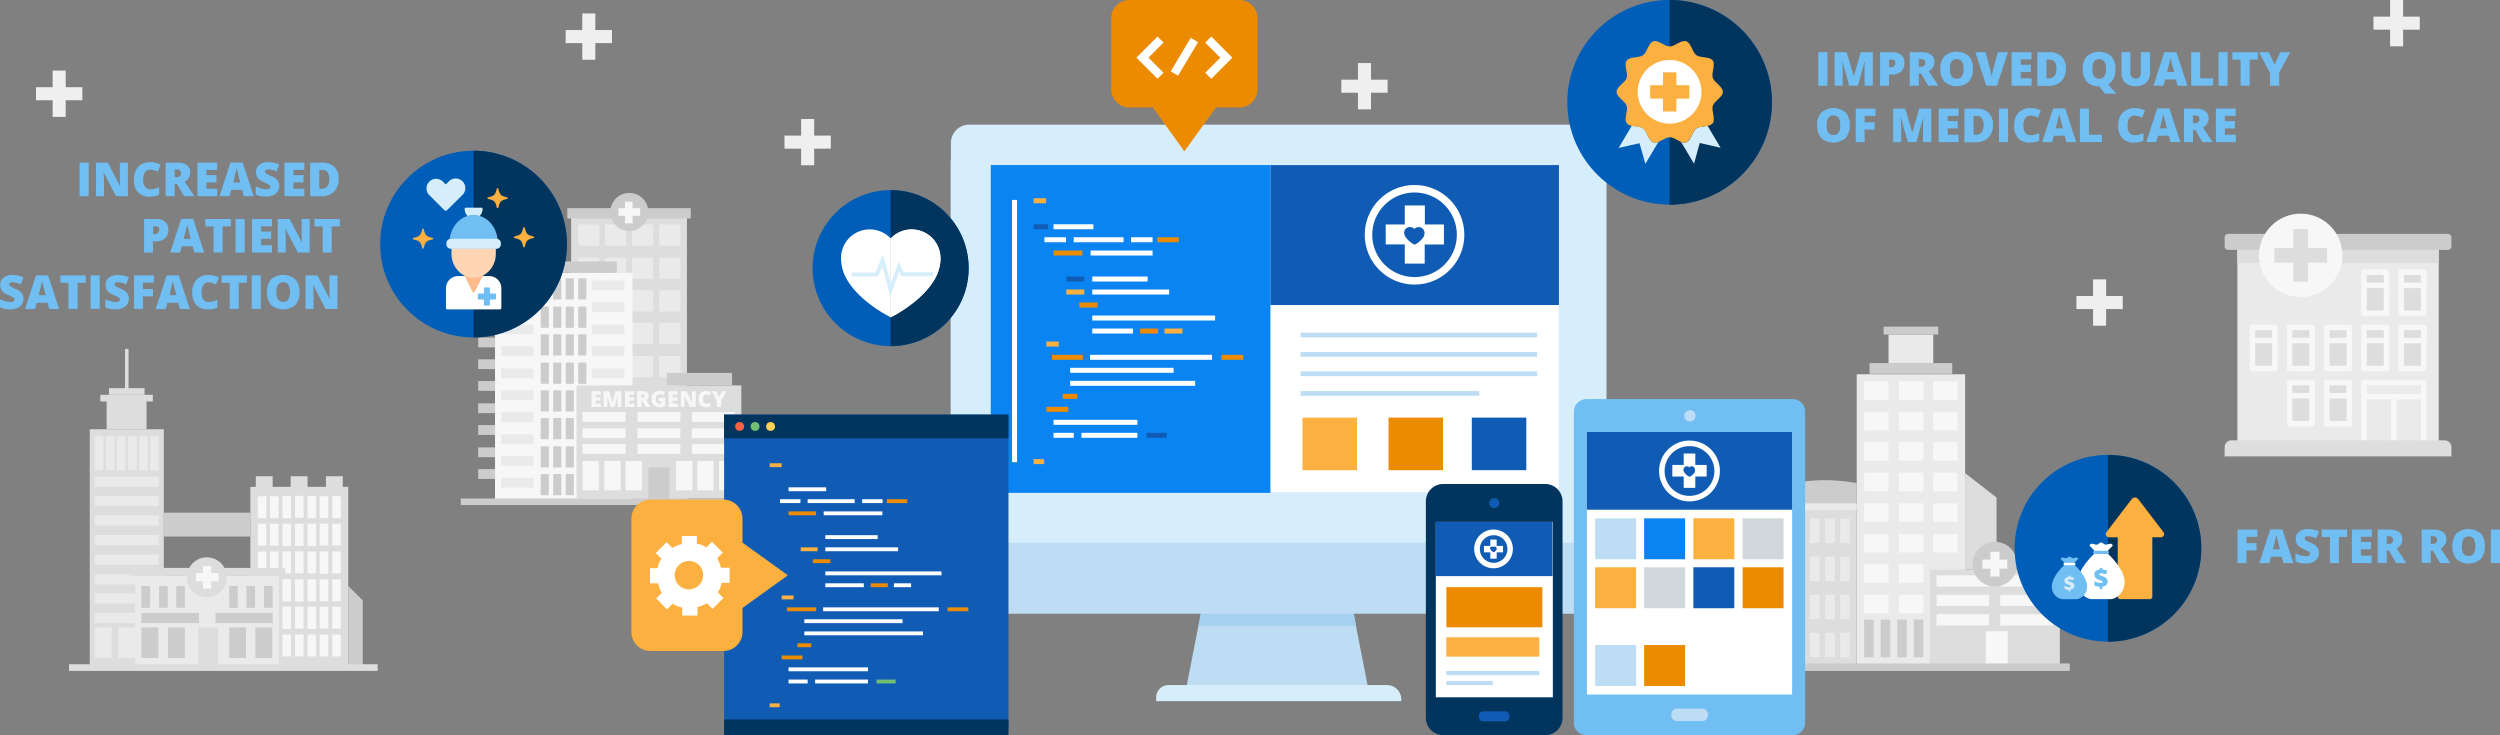 <svg id="design" xmlns="http://www.w3.org/2000/svg" viewBox="0 0 957.82 281.67"><rect x="0" y="0" width="957.82" height="281.67" fill="#808080" stroke="none"/><defs><style>.cls-1{fill:#eaeaea;}.cls-2{fill:#ddd;}.cls-3{fill:#ccc;}.cls-4{fill:#f7f7f7;}.cls-5{fill:#fff;}.cls-6{fill:#0071bc;}.cls-7{fill:#bdddf4;}.cls-8{fill:#a3d1ee;}.cls-9{fill:#d6eefc;}.cls-10{fill:#0a84f2;}.cls-11{fill:#105cb5;}.cls-12{fill:#fbb040;}.cls-13{fill:#ed8b00;}.cls-14{fill:#70bef2;}.cls-15{fill:#d0d8dc;}.cls-16{fill:#02355e;}.cls-17{fill:#ffc127;}.cls-18{fill:#fc6344;}.cls-19{fill:#73c073;}.cls-20{fill:#fc6142;}.cls-21{fill:#fcd156;}.cls-22{fill:#005eb8;}.cls-23{fill:#ffb98a;}.cls-24{fill:#ffd5b3;}.cls-25{opacity:0.7;}.cls-26,.cls-27{fill:none;stroke-miterlimit:10;}.cls-26{stroke:#d6eefc;stroke-width:1.51px;}.cls-27{stroke:#efefef;stroke-width:5px;}</style></defs><title>healthcare-software-development-sciencesoft</title><rect class="cls-1" x="711.36" y="143.39" width="41.53" height="112.38"/><rect class="cls-2" x="739.41" y="218.21" width="49.77" height="37.41"/><rect class="cls-2" x="667.13" y="195.7" width="44.22" height="60.08"/><polygon class="cls-2" points="752.89 218.21 752.89 181.28 764.93 190.63 764.93 218.21 752.89 218.21"/><rect class="cls-3" x="716.27" y="139.11" width="31.7" height="4.12"/><rect class="cls-1" x="723.56" y="128.17" width="17.12" height="10.94"/><rect class="cls-3" x="721.66" y="125.16" width="20.92" height="3.01"/><rect class="cls-4" x="760.81" y="241.83" width="8.4" height="13.95"/><rect class="cls-4" x="766.36" y="220.43" width="20.13" height="4.28"/><rect class="cls-4" x="741.95" y="220.43" width="20.13" height="4.28"/><rect class="cls-4" x="766.36" y="227.88" width="20.13" height="4.28"/><rect class="cls-4" x="741.95" y="227.88" width="20.13" height="4.28"/><rect class="cls-4" x="766.36" y="235.33" width="20.13" height="4.28"/><rect class="cls-4" x="741.95" y="235.33" width="20.13" height="4.28"/><rect class="cls-4" x="740.68" y="146.09" width="9.35" height="7.13"/><rect class="cls-4" x="727.53" y="146.09" width="9.35" height="7.13"/><rect class="cls-4" x="714.21" y="146.09" width="9.35" height="7.13"/><rect class="cls-4" x="740.68" y="157.82" width="9.35" height="7.13"/><rect class="cls-4" x="727.53" y="157.82" width="9.35" height="7.13"/><rect class="cls-4" x="714.21" y="157.82" width="9.35" height="7.13"/><rect class="cls-4" x="740.68" y="169.39" width="9.35" height="7.13"/><rect class="cls-4" x="727.53" y="169.39" width="9.35" height="7.13"/><rect class="cls-4" x="714.21" y="169.39" width="9.35" height="7.13"/><rect class="cls-4" x="740.68" y="181.12" width="9.35" height="7.13"/><rect class="cls-4" x="727.53" y="181.12" width="9.35" height="7.13"/><rect class="cls-4" x="714.21" y="181.12" width="9.35" height="7.13"/><rect class="cls-4" x="740.68" y="192.85" width="9.35" height="7.13"/><rect class="cls-4" x="727.53" y="192.85" width="9.35" height="7.13"/><rect class="cls-4" x="714.21" y="192.85" width="9.35" height="7.13"/><rect class="cls-4" x="740.68" y="204.58" width="9.35" height="7.13"/><rect class="cls-4" x="727.53" y="204.58" width="9.35" height="7.13"/><rect class="cls-4" x="714.21" y="204.58" width="9.35" height="7.13"/><rect class="cls-4" x="727.53" y="216.15" width="9.35" height="7.13"/><rect class="cls-4" x="714.21" y="216.15" width="9.35" height="7.13"/><rect class="cls-4" x="727.53" y="227.88" width="9.35" height="7.13"/><rect class="cls-4" x="714.21" y="227.88" width="9.35" height="7.13"/><rect class="cls-3" x="733.23" y="237.39" width="3.65" height="14.42"/><rect class="cls-3" x="726.89" y="237.39" width="3.65" height="14.42"/><rect class="cls-3" x="720.55" y="237.39" width="3.65" height="14.42"/><rect class="cls-3" x="714.21" y="237.39" width="3.65" height="14.42"/><rect class="cls-1" x="705.02" y="198.71" width="3.65" height="9.35"/><rect class="cls-1" x="699.31" y="198.71" width="3.65" height="9.35"/><rect class="cls-1" x="693.45" y="198.71" width="3.65" height="9.35"/><rect class="cls-1" x="687.58" y="198.71" width="3.65" height="9.35"/><rect class="cls-1" x="681.87" y="198.71" width="3.65" height="9.35"/><rect class="cls-1" x="676.01" y="198.71" width="3.65" height="9.35"/><rect class="cls-1" x="670.3" y="198.71" width="3.65" height="9.35"/><rect class="cls-1" x="705.02" y="213.29" width="3.65" height="9.35"/><rect class="cls-1" x="699.31" y="213.29" width="3.65" height="9.35"/><rect class="cls-1" x="693.45" y="213.29" width="3.65" height="9.35"/><rect class="cls-1" x="687.58" y="213.29" width="3.65" height="9.35"/><rect class="cls-1" x="681.87" y="213.29" width="3.65" height="9.35"/><rect class="cls-1" x="676.01" y="213.29" width="3.65" height="9.35"/><rect class="cls-1" x="670.3" y="213.29" width="3.65" height="9.35"/><rect class="cls-1" x="705.02" y="227.88" width="3.65" height="9.35"/><rect class="cls-1" x="699.31" y="227.88" width="3.65" height="9.35"/><rect class="cls-1" x="693.45" y="227.88" width="3.65" height="9.35"/><rect class="cls-1" x="687.58" y="227.88" width="3.65" height="9.35"/><rect class="cls-1" x="681.87" y="227.88" width="3.65" height="9.35"/><rect class="cls-1" x="676.01" y="227.88" width="3.65" height="9.35"/><rect class="cls-1" x="670.3" y="227.88" width="3.65" height="9.35"/><rect class="cls-1" x="705.02" y="242.46" width="3.65" height="9.35"/><rect class="cls-1" x="699.31" y="242.46" width="3.65" height="9.35"/><rect class="cls-1" x="693.45" y="242.46" width="3.65" height="9.35"/><rect class="cls-1" x="676.01" y="242.46" width="3.65" height="9.35"/><rect class="cls-1" x="670.3" y="242.46" width="3.65" height="9.35"/><rect class="cls-3" x="682.67" y="242.46" width="8.08" height="13.16"/><path class="cls-3" d="M673.63,194.11a4.63,4.63,0,0,0,.32,1.43h38.2V185.08a70.79,70.79,0,0,0-12-1.11C685.52,184,673.79,188.57,673.63,194.11Z" transform="translate(-0.79)"/><rect class="cls-1" x="665.23" y="192.85" width="46.13" height="2.85"/><rect class="cls-3" x="662.38" y="254.19" width="130.61" height="2.85"/><circle class="cls-3" cx="764.3" cy="216.15" r="8.56"/><rect class="cls-4" x="762.56" y="211.39" width="3.49" height="9.51"/><rect class="cls-4" x="759.54" y="214.4" width="9.51" height="3.49"/><rect class="cls-2" x="218.82" y="83.08" width="44.37" height="109.16"/><rect class="cls-3" x="217.36" y="79.75" width="47.29" height="3.96"/><rect class="cls-1" x="221.53" y="86" width="8.12" height="8.12"/><rect class="cls-1" x="231.74" y="86" width="8.12" height="8.12"/><rect class="cls-1" x="242.15" y="86" width="8.12" height="8.12"/><rect class="cls-1" x="252.57" y="86" width="8.12" height="8.12"/><rect class="cls-1" x="221.53" y="98.71" width="8.12" height="8.12"/><rect class="cls-1" x="231.74" y="98.71" width="8.12" height="8.12"/><rect class="cls-1" x="242.15" y="98.71" width="8.12" height="8.12"/><rect class="cls-1" x="252.57" y="98.71" width="8.12" height="8.12"/><rect class="cls-1" x="242.15" y="111.21" width="8.12" height="8.12"/><rect class="cls-1" x="252.57" y="111.21" width="8.12" height="8.12"/><rect class="cls-1" x="242.15" y="123.7" width="8.12" height="8.12"/><rect class="cls-1" x="252.57" y="123.7" width="8.12" height="8.12"/><rect class="cls-1" x="242.15" y="136.41" width="8.12" height="8.12"/><rect class="cls-1" x="252.57" y="136.41" width="8.12" height="8.12"/><rect class="cls-4" x="189.66" y="104.54" width="52.7" height="87.7"/><rect class="cls-2" x="220.9" y="147.66" width="63.12" height="43.33"/><rect class="cls-3" x="255.48" y="142.87" width="25" height="4.79"/><rect class="cls-3" x="195.49" y="100.17" width="40.83" height="4.37"/><circle class="cls-3" cx="241.11" cy="81.21" r="7.29"/><rect class="cls-4" x="239.44" y="77.25" width="2.92" height="8.33"/><rect class="cls-4" x="236.94" y="79.75" width="8.33" height="2.92"/><rect class="cls-1" x="191.95" y="107.46" width="12.5" height="3.75"/><rect class="cls-1" x="191.95" y="115.79" width="12.5" height="3.75"/><rect class="cls-1" x="191.95" y="124.33" width="12.5" height="3.75"/><rect class="cls-1" x="191.95" y="132.66" width="12.5" height="3.75"/><rect class="cls-1" x="191.95" y="141.2" width="12.5" height="3.75"/><rect class="cls-1" x="191.95" y="149.54" width="12.5" height="3.75"/><rect class="cls-1" x="191.95" y="157.87" width="12.5" height="3.75"/><rect class="cls-1" x="191.95" y="166.41" width="12.5" height="3.75"/><rect class="cls-1" x="191.95" y="174.74" width="12.5" height="3.75"/><rect class="cls-1" x="191.95" y="183.07" width="12.5" height="3.75"/><rect class="cls-3" x="183.2" y="112.46" width="6.46" height="3.75"/><rect class="cls-3" x="183.2" y="120.79" width="6.46" height="3.75"/><rect class="cls-3" x="183.2" y="129.33" width="6.46" height="3.75"/><rect class="cls-3" x="183.2" y="137.66" width="6.46" height="3.75"/><rect class="cls-3" x="183.2" y="145.99" width="6.46" height="3.75"/><rect class="cls-3" x="183.2" y="154.54" width="6.46" height="3.75"/><rect class="cls-3" x="183.2" y="162.87" width="6.46" height="3.75"/><rect class="cls-3" x="183.2" y="171.41" width="6.46" height="3.75"/><rect class="cls-3" x="183.2" y="179.74" width="6.46" height="3.75"/><rect class="cls-1" x="226.74" y="107.46" width="12.5" height="3.75"/><rect class="cls-1" x="226.74" y="115.79" width="12.5" height="3.75"/><rect class="cls-1" x="226.74" y="124.33" width="12.5" height="3.75"/><rect class="cls-1" x="226.74" y="132.66" width="12.5" height="3.75"/><rect class="cls-1" x="226.74" y="141.2" width="12.5" height="3.75"/><rect class="cls-3" x="207.16" y="106.62" width="3.12" height="8.12"/><rect class="cls-3" x="211.95" y="106.62" width="3.12" height="8.12"/><rect class="cls-3" x="216.74" y="106.62" width="3.12" height="8.12"/><rect class="cls-3" x="221.53" y="106.62" width="3.12" height="8.12"/><rect class="cls-3" x="207.16" y="117.46" width="3.12" height="8.12"/><rect class="cls-3" x="211.95" y="117.46" width="3.12" height="8.12"/><rect class="cls-3" x="216.74" y="117.46" width="3.12" height="8.12"/><rect class="cls-3" x="221.53" y="117.46" width="3.12" height="8.12"/><rect class="cls-3" x="207.16" y="128.08" width="3.12" height="8.12"/><rect class="cls-3" x="211.95" y="128.08" width="3.12" height="8.12"/><rect class="cls-3" x="216.74" y="128.08" width="3.12" height="8.12"/><rect class="cls-3" x="221.53" y="128.08" width="3.12" height="8.12"/><rect class="cls-3" x="207.16" y="138.91" width="3.12" height="8.12"/><rect class="cls-3" x="211.95" y="138.91" width="3.12" height="8.12"/><rect class="cls-3" x="216.74" y="138.91" width="3.12" height="8.12"/><rect class="cls-3" x="221.53" y="138.91" width="3.12" height="8.12"/><rect class="cls-3" x="207.16" y="149.54" width="3.12" height="8.12"/><rect class="cls-3" x="211.95" y="149.54" width="3.12" height="8.12"/><rect class="cls-3" x="216.74" y="149.54" width="3.12" height="8.12"/><rect class="cls-3" x="207.16" y="160.16" width="3.12" height="8.12"/><rect class="cls-3" x="211.95" y="160.16" width="3.12" height="8.12"/><rect class="cls-3" x="216.74" y="160.16" width="3.12" height="8.12"/><rect class="cls-3" x="207.16" y="170.99" width="3.12" height="8.12"/><rect class="cls-3" x="211.95" y="170.99" width="3.12" height="8.12"/><rect class="cls-3" x="216.74" y="170.99" width="3.12" height="8.12"/><rect class="cls-3" x="207.16" y="181.62" width="3.12" height="8.12"/><rect class="cls-3" x="211.95" y="181.62" width="3.12" height="8.12"/><rect class="cls-3" x="216.74" y="181.62" width="3.12" height="8.12"/><rect class="cls-3" x="248.4" y="179.12" width="8.12" height="12.92"/><rect class="cls-3" x="176.53" y="190.99" width="112.91" height="2.5"/><rect class="cls-4" x="223.2" y="176.62" width="6.25" height="11.25"/><rect class="cls-4" x="231.53" y="176.62" width="6.25" height="11.25"/><rect class="cls-4" x="239.65" y="176.62" width="6.25" height="11.25"/><rect class="cls-4" x="259.03" y="176.62" width="6.25" height="11.25"/><rect class="cls-4" x="267.15" y="176.62" width="6.25" height="11.25"/><rect class="cls-4" x="275.48" y="176.62" width="6.25" height="11.25"/><rect class="cls-4" x="223.2" y="157.87" width="16.46" height="3.75"/><rect class="cls-4" x="244.24" y="157.87" width="16.46" height="3.75"/><rect class="cls-4" x="265.07" y="157.87" width="16.46" height="3.75"/><rect class="cls-4" x="223.2" y="164.12" width="16.46" height="3.75"/><rect class="cls-4" x="244.24" y="164.12" width="16.46" height="3.75"/><rect class="cls-4" x="265.07" y="164.12" width="16.46" height="3.75"/><rect class="cls-4" x="223.2" y="170.16" width="16.46" height="3.75"/><rect class="cls-4" x="244.24" y="170.16" width="16.46" height="3.75"/><rect class="cls-4" x="265.07" y="170.16" width="16.46" height="3.75"/><path class="cls-4" d="M231,155.94h-3.6v-6.06H231v1.31h-2v1h1.81v1.31H229v1.14h2Z" transform="translate(-0.79)"/><path class="cls-4" d="M234.67,155.94l-1.24-4.36h0q.09,1.11.09,1.73v2.63H232v-6.06h2.18l1.26,4.3h0l1.24-4.3h2.18v6.06h-1.5v-2.66q0-.21,0-.46t.06-1.24h0l-1.22,4.35Z" transform="translate(-0.79)"/><path class="cls-4" d="M243.83,155.94h-3.6v-6.06h3.6v1.31h-2v1h1.81v1.31h-1.81v1.14h2Z" transform="translate(-0.79)"/><path class="cls-4" d="M246.53,153.74v2.2h-1.64v-6.06h2q2.47,0,2.47,1.79a1.79,1.79,0,0,1-1,1.63l1.76,2.64h-1.86l-1.28-2.2Zm0-1.23h.31q.86,0,.86-.76t-.84-.63h-.32Z" transform="translate(-0.79)"/><path class="cls-4" d="M253.07,152.39h2.61v3.26a7.19,7.19,0,0,1-2.34.36,2.83,2.83,0,0,1-2.16-.81,3.25,3.25,0,0,1-.76-2.32,3,3,0,0,1,.84-2.28,3.22,3.22,0,0,1,2.34-.82,5.19,5.19,0,0,1,1.08.11,4.56,4.56,0,0,1,.88.27l-.52,1.28a3.2,3.2,0,0,0-1.44-.32,1.37,1.37,0,0,0-1.11.47,2,2,0,0,0-.39,1.33,2,2,0,0,0,.35,1.29,1.23,1.23,0,0,0,1,.45,3,3,0,0,0,.67-.07v-.95h-1.08Z" transform="translate(-0.79)"/><path class="cls-4" d="M260.51,155.94h-3.6v-6.06h3.6v1.31h-2v1h1.81v1.31h-1.81v1.14h2Z" transform="translate(-0.79)"/><path class="cls-4" d="M267.34,155.94h-2.15L263,151.67h0q.08,1,.08,1.54v2.73h-1.45v-6.06h2.14l2.2,4.21h0q-.06-.92-.06-1.47v-2.74h1.46Z" transform="translate(-0.79)"/><path class="cls-4" d="M271.34,151.14a1,1,0,0,0-.91.48,2.31,2.31,0,0,0-.33,1.32q0,1.75,1.33,1.75a2.72,2.72,0,0,0,.78-.11,7.79,7.79,0,0,0,.76-.27v1.38a4.2,4.2,0,0,1-1.72.34,2.71,2.71,0,0,1-2.1-.8,3.28,3.28,0,0,1-.73-2.3,3.67,3.67,0,0,1,.35-1.65,2.53,2.53,0,0,1,1-1.1,3.08,3.08,0,0,1,1.56-.38,4.31,4.31,0,0,1,1.88.43l-.5,1.29a5.64,5.64,0,0,0-.67-.27A2.35,2.35,0,0,0,271.34,151.14Z" transform="translate(-0.79)"/><path class="cls-4" d="M276.32,152.13l1-2.25h1.77l-2,3.69v2.37h-1.65v-2.32l-2-3.74h1.78Z" transform="translate(-0.79)"/><rect class="cls-2" x="34.39" y="164.46" width="28.36" height="91.23"/><rect class="cls-1" x="36.34" y="182.62" width="24.46" height="3.9"/><rect class="cls-1" x="36.34" y="189.97" width="24.46" height="3.9"/><rect class="cls-1" x="36.34" y="197.47" width="24.46" height="3.9"/><rect class="cls-1" x="36.34" y="204.98" width="24.46" height="3.9"/><rect class="cls-1" x="36.34" y="212.48" width="24.46" height="3.9"/><rect class="cls-1" x="36.34" y="219.98" width="24.46" height="3.9"/><rect class="cls-1" x="36.34" y="227.33" width="24.46" height="3.9"/><rect class="cls-1" x="36.34" y="234.84" width="24.46" height="3.9"/><rect class="cls-1" x="36.34" y="240.39" width="6.45" height="11.7"/><rect class="cls-1" x="45.35" y="240.39" width="6.45" height="11.7"/><rect class="cls-2" x="40.84" y="152.61" width="15.3" height="11.85"/><rect class="cls-2" x="38.44" y="151.26" width="20.11" height="2.55"/><rect class="cls-2" x="47.9" y="133.7" width="1.35" height="15.76"/><rect class="cls-2" x="41.74" y="148.71" width="13.65" height="2.55"/><rect class="cls-2" x="95.91" y="186.52" width="37.51" height="69.17"/><rect class="cls-1" x="51.8" y="220.43" width="55.07" height="35.26"/><rect class="cls-4" x="98.76" y="190.12" width="3.3" height="8.4"/><rect class="cls-4" x="103.41" y="190.12" width="3.3" height="8.4"/><rect class="cls-4" x="108.22" y="189.97" width="3.3" height="8.55"/><rect class="cls-4" x="113.02" y="189.97" width="3.3" height="8.4"/><rect class="cls-4" x="117.82" y="189.97" width="3.3" height="8.55"/><rect class="cls-4" x="122.47" y="190.12" width="3.3" height="8.4"/><rect class="cls-4" x="127.27" y="190.12" width="3.3" height="8.4"/><rect class="cls-4" x="98.76" y="200.63" width="3.3" height="8.4"/><rect class="cls-4" x="103.41" y="200.63" width="3.3" height="8.4"/><rect class="cls-4" x="108.22" y="200.63" width="3.3" height="8.55"/><rect class="cls-4" x="113.02" y="200.63" width="3.3" height="8.55"/><rect class="cls-4" x="117.82" y="200.63" width="3.3" height="8.55"/><rect class="cls-4" x="122.47" y="200.63" width="3.3" height="8.4"/><rect class="cls-4" x="127.27" y="200.63" width="3.3" height="8.4"/><rect class="cls-4" x="98.76" y="211.28" width="3.3" height="8.4"/><rect class="cls-4" x="103.41" y="211.28" width="3.3" height="8.4"/><rect class="cls-4" x="108.22" y="211.28" width="3.3" height="8.4"/><rect class="cls-4" x="113.02" y="211.28" width="3.3" height="8.4"/><rect class="cls-4" x="117.82" y="211.28" width="3.3" height="8.4"/><rect class="cls-4" x="122.47" y="211.28" width="3.3" height="8.55"/><rect class="cls-4" x="127.27" y="211.28" width="3.3" height="8.4"/><rect class="cls-4" x="108.22" y="221.93" width="3.3" height="8.55"/><rect class="cls-4" x="113.02" y="221.93" width="3.3" height="8.55"/><rect class="cls-4" x="117.82" y="221.93" width="3.3" height="8.55"/><rect class="cls-4" x="122.47" y="221.93" width="3.3" height="8.4"/><rect class="cls-4" x="127.27" y="221.93" width="3.3" height="8.4"/><rect class="cls-4" x="108.22" y="232.44" width="3.3" height="8.55"/><rect class="cls-4" x="113.02" y="232.44" width="3.3" height="8.4"/><rect class="cls-4" x="117.82" y="232.44" width="3.3" height="8.55"/><rect class="cls-4" x="122.47" y="232.44" width="3.3" height="8.4"/><rect class="cls-4" x="127.27" y="232.44" width="3.3" height="8.4"/><rect class="cls-4" x="108.22" y="243.09" width="3.3" height="8.4"/><rect class="cls-4" x="113.02" y="243.09" width="3.3" height="8.4"/><rect class="cls-4" x="117.82" y="243.09" width="3.3" height="8.4"/><rect class="cls-4" x="122.47" y="243.09" width="3.3" height="8.4"/><rect class="cls-4" x="127.27" y="243.09" width="3.3" height="8.4"/><rect class="cls-2" x="98.01" y="182.47" width="6.45" height="4.2"/><rect class="cls-2" x="111.37" y="182.47" width="6.45" height="4.2"/><rect class="cls-2" x="124.87" y="182.47" width="6.45" height="4.2"/><rect class="cls-2" x="49.55" y="217.58" width="59.72" height="3"/><circle class="cls-2" cx="79.26" cy="221.18" r="7.65"/><rect class="cls-4" x="77.76" y="216.83" width="3.15" height="8.7"/><rect class="cls-4" x="75.06" y="219.53" width="8.7" height="3.15"/><rect class="cls-1" x="36.34" y="167.16" width="3.3" height="13.05"/><rect class="cls-1" x="40.54" y="167.16" width="3.3" height="13.05"/><rect class="cls-1" x="44.75" y="167.16" width="3.3" height="13.05"/><rect class="cls-1" x="49.1" y="167.16" width="3.3" height="13.05"/><rect class="cls-1" x="53.3" y="167.16" width="3.3" height="13.05"/><rect class="cls-1" x="57.5" y="167.16" width="3.3" height="13.05"/><polygon class="cls-3" points="133.43 224.48 138.98 230.03 138.98 256.29 133.43 256.29 133.43 224.48"/><rect class="cls-3" x="62.75" y="196.42" width="33.16" height="9.15"/><rect class="cls-3" x="54.2" y="240.39" width="6.45" height="11.7"/><rect class="cls-3" x="64.4" y="240.39" width="6.45" height="11.7"/><rect class="cls-3" x="87.81" y="240.39" width="6.45" height="11.7"/><rect class="cls-3" x="97.86" y="240.39" width="6.45" height="11.7"/><rect class="cls-3" x="101.16" y="224.48" width="3.3" height="8.4"/><rect class="cls-3" x="94.41" y="224.48" width="3.3" height="8.4"/><rect class="cls-3" x="87.81" y="224.48" width="3.3" height="8.4"/><rect class="cls-3" x="67.55" y="224.48" width="3.3" height="8.4"/><rect class="cls-3" x="60.95" y="224.48" width="3.3" height="8.4"/><rect class="cls-3" x="54.2" y="224.48" width="3.3" height="8.4"/><rect class="cls-3" x="54.2" y="234.84" width="22.06" height="3.9"/><rect class="cls-3" x="82.56" y="234.84" width="21.91" height="3.9"/><rect class="cls-2" x="75.96" y="240.39" width="7.65" height="15.91"/><rect class="cls-2" x="26.44" y="254.49" width="118.24" height="2.55"/><polyline class="cls-1" points="895.13 92.68 934.34 92.68 934.34 171.79 857.2 171.79 857.2 92.68 867.82 92.68"/><polyline class="cls-2" points="895.13 92.68 934.34 92.68 934.34 100.81 857.2 100.81 857.2 92.68 867.82 92.68"/><path class="cls-3" d="M885.4,95.76H938.6A1.41,1.41,0,0,0,940,94.34V91a1.41,1.41,0,0,0-1.41-1.41H854.53A1.41,1.41,0,0,0,853.11,91v3.33a1.41,1.41,0,0,0,1.41,1.41H876.7" transform="translate(-0.79)"/><circle class="cls-4" cx="881.47" cy="97.84" r="15.98"/><rect class="cls-2" x="905.7" y="125.42" width="8.64" height="15.78"/><rect class="cls-2" x="877.19" y="125.42" width="8.64" height="15.78"/><rect class="cls-2" x="919.96" y="125.42" width="8.64" height="15.78"/><rect class="cls-2" x="891.45" y="125.42" width="8.64" height="15.78"/><rect class="cls-2" x="862.94" y="125.42" width="8.64" height="15.78"/><rect class="cls-2" x="877.19" y="146.56" width="8.64" height="15.78"/><rect class="cls-2" x="891.45" y="146.56" width="8.64" height="15.78"/><rect class="cls-2" x="905.7" y="104.27" width="8.64" height="15.78"/><rect class="cls-2" x="919.96" y="104.27" width="8.64" height="15.78"/><path class="cls-4" d="M915.14,142.26h-8.64a1.06,1.06,0,0,1-1.06-1.06V125.42a1.06,1.06,0,0,1,1.06-1.06h8.64a1.06,1.06,0,0,1,1.06,1.06V141.2A1.06,1.06,0,0,1,915.14,142.26Zm-7.58-2.13h6.51V126.48h-6.51Z" transform="translate(-0.79)"/><path class="cls-4" d="M886.63,142.26H878a1.06,1.06,0,0,1-1.06-1.06V125.42a1.06,1.06,0,0,1,1.06-1.06h8.64a1.06,1.06,0,0,1,1.06,1.06V141.2A1.06,1.06,0,0,1,886.63,142.26Zm-7.58-2.13h6.51V126.48h-6.51Z" transform="translate(-0.79)"/><path class="cls-4" d="M929.39,142.26h-8.64a1.06,1.06,0,0,1-1.06-1.06V125.42a1.06,1.06,0,0,1,1.06-1.06h8.64a1.06,1.06,0,0,1,1.06,1.06V141.2A1.06,1.06,0,0,1,929.39,142.26Zm-7.58-2.13h6.51V126.48h-6.51Z" transform="translate(-0.79)"/><path class="cls-4" d="M900.88,142.26h-8.64a1.06,1.06,0,0,1-1.06-1.06V125.42a1.06,1.06,0,0,1,1.06-1.06h8.64a1.06,1.06,0,0,1,1.06,1.06V141.2A1.06,1.06,0,0,1,900.88,142.26Zm-7.58-2.13h6.51V126.48H893.3v13.65Z" transform="translate(-0.79)"/><path class="cls-4" d="M872.38,142.26h-8.64a1.06,1.06,0,0,1-1.06-1.06V125.42a1.06,1.06,0,0,1,1.06-1.06h8.64a1.06,1.06,0,0,1,1.06,1.06V141.2A1.06,1.06,0,0,1,872.38,142.26Zm-7.58-2.13h6.51V126.48H864.8Z" transform="translate(-0.79)"/><polygon class="cls-1" points="928.6 146.56 905.7 146.56 905.7 168.71 928.6 170.48 928.6 146.56"/><path class="cls-4" d="M930.45,169.6h-2.13v-22H907.56v22h-2.13v-23a1.06,1.06,0,0,1,1.06-1.06h22.9a1.06,1.06,0,0,1,1.06,1.06v23Z" transform="translate(-0.79)"/><path class="cls-4" d="M886.63,163.41H878a1.06,1.06,0,0,1-1.06-1.06V146.56A1.06,1.06,0,0,1,878,145.5h8.64a1.06,1.06,0,0,1,1.06,1.06v15.78A1.06,1.06,0,0,1,886.63,163.41Zm-7.58-2.13h6.51V147.63h-6.51Z" transform="translate(-0.79)"/><path class="cls-4" d="M900.88,163.41h-8.64a1.06,1.06,0,0,1-1.06-1.06V146.56a1.06,1.06,0,0,1,1.06-1.06h8.64a1.06,1.06,0,0,1,1.06,1.06v15.78A1.06,1.06,0,0,1,900.88,163.41Zm-7.58-2.13h6.51V147.63H893.3v13.65Z" transform="translate(-0.79)"/><path class="cls-4" d="M915.14,121.12h-8.64a1.06,1.06,0,0,1-1.06-1.06V104.27a1.06,1.06,0,0,1,1.06-1.06h8.64a1.06,1.06,0,0,1,1.06,1.06v15.78A1.06,1.06,0,0,1,915.14,121.12ZM907.56,119h6.51V105.33h-6.51Z" transform="translate(-0.79)"/><path class="cls-4" d="M929.39,121.12h-8.64a1.06,1.06,0,0,1-1.06-1.06V104.27a1.06,1.06,0,0,1,1.06-1.06h8.64a1.06,1.06,0,0,1,1.06,1.06v15.78A1.06,1.06,0,0,1,929.39,121.12ZM921.81,119h6.51V105.33h-6.51Z" transform="translate(-0.79)"/><rect class="cls-4" x="905.7" y="150.91" width="22.9" height="2.13"/><rect class="cls-4" x="916.09" y="151.97" width="2.13" height="18.51"/><rect class="cls-4" x="877.19" y="150.55" width="8.64" height="2.13"/><path class="cls-4" d="M900.88,152.68h-8.64v-2.13h7.58v-4h2.13v5.05A1.06,1.06,0,0,1,900.88,152.68Z" transform="translate(-0.79)"/><path class="cls-4" d="M929.39,131.54h-8.64v-2.13h7.58v-4h2.13v5.05A1.06,1.06,0,0,1,929.39,131.54Z" transform="translate(-0.79)"/><rect class="cls-4" x="891.45" y="129.41" width="8.64" height="2.13"/><rect class="cls-4" x="862.94" y="129.41" width="8.64" height="2.13"/><rect class="cls-4" x="877.19" y="129.41" width="8.64" height="2.13"/><rect class="cls-4" x="905.7" y="129.41" width="8.64" height="2.13"/><path class="cls-4" d="M929.39,110.39h-8.64v-2.13h7.58v-4h2.13v5.05A1.06,1.06,0,0,1,929.39,110.39Z" transform="translate(-0.79)"/><rect class="cls-4" x="905.7" y="108.26" width="8.64" height="2.13"/><path class="cls-2" d="M937.41,168.71h-81.7a2.6,2.6,0,0,0-2.6,2.6v3.56H940v-3.56A2.6,2.6,0,0,0,937.41,168.71Z" transform="translate(-0.79)"/><polygon class="cls-2" points="891.56 95.04 884.28 95.04 884.28 87.76 878.67 87.76 878.67 95.04 871.39 95.04 871.39 100.65 878.67 100.65 878.67 107.93 884.28 107.93 884.28 100.65 891.56 100.65 891.56 95.04"/><circle class="cls-5" cx="568.66" cy="77.12" r="3.82"/><rect class="cls-5" x="574.59" y="75.85" width="16.96" height="2.54"/><path class="cls-6" d="M569.45,76.81a1.38,1.38,0,0,0,1.17-1.38c0-1.06-.53-1.38-1.17-1.38s-1.17.32-1.17,1.38A1.3,1.3,0,0,0,569.45,76.81Z" transform="translate(-0.79)"/><path class="cls-6" d="M572,78.82l-.53-1.27a.1.1,0,0,0-.11-.11l-.85-.42h-.11a1.29,1.29,0,0,1-1.7,0h-.11l-.85.42a.1.1,0,0,0-.11.11L567,78.82c-.11.11,0,.32.11.42h.11a3.41,3.41,0,0,0,4.56,0,.34.34,0,0,0,.32-.32Z" transform="translate(-0.79)"/><rect class="cls-5" x="495.95" y="99.7" width="26.81" height="9.33"/><rect class="cls-5" x="529.02" y="99.49" width="26.81" height="9.33"/><rect class="cls-5" x="562.19" y="99.38" width="26.81" height="9.33"/><polygon class="cls-7" points="461.83 226.13 454.09 265.56 524.57 265.56 516.83 226.13 461.83 226.13"/><polygon class="cls-8" points="519.59 239.8 516.83 226.13 461.83 226.13 459.18 239.8 519.59 239.8"/><path class="cls-7" d="M372.22,55.29H608.87a7.21,7.21,0,0,1,7.21,7.21V227.93a7.21,7.21,0,0,1-7.21,7.21H372.22a7.21,7.21,0,0,1-7.21-7.21V62.5A7.21,7.21,0,0,1,372.22,55.29Z" transform="translate(-0.79)"/><path class="cls-9" d="M608.34,47.76H372a7,7,0,0,0-6.89,7V207.9H616.29V55.07C616.18,51,612.37,47.76,608.34,47.76Z" transform="translate(-0.79)"/><path class="cls-9" d="M448.52,262.48h83.72a5.43,5.43,0,0,1,5.41,5.4v.74h-93.9v-1.27a4.71,4.71,0,0,1,4.77-4.88Z" transform="translate(-0.79)"/><rect class="cls-10" x="379.59" y="63.24" width="217.58" height="125.59"/><polyline class="cls-5" points="486.73 63.24 597.27 63.24 597.27 188.83 486.73 188.83"/><rect class="cls-11" x="486.73" y="63.24" width="110.54" height="53.63"/><rect class="cls-12" x="499.03" y="160" width="20.88" height="20.14"/><rect class="cls-13" x="531.99" y="160" width="20.88" height="20.14"/><rect class="cls-11" x="563.89" y="160" width="20.88" height="20.14"/><rect class="cls-5" x="403.64" y="165.83" width="7.74" height="1.91"/><rect class="cls-11" x="439.25" y="165.83" width="7.74" height="1.91"/><rect class="cls-5" x="403.64" y="160.85" width="32.11" height="1.91"/><rect class="cls-12" x="396.01" y="175.9" width="4.03" height="1.91"/><rect class="cls-12" x="396.01" y="75.96" width="4.77" height="1.91"/><rect class="cls-11" x="396.01" y="85.92" width="5.51" height="1.91"/><rect class="cls-5" x="403.64" y="85.92" width="15.26" height="1.91"/><rect class="cls-5" x="400.15" y="90.9" width="8.27" height="1.91"/><rect class="cls-5" x="433.32" y="90.9" width="8.27" height="1.91"/><rect class="cls-13" x="443.39" y="90.9" width="8.27" height="1.91"/><rect class="cls-5" x="411.38" y="90.9" width="19.08" height="1.91"/><rect class="cls-13" x="403.64" y="95.99" width="11.02" height="1.91"/><rect class="cls-5" x="417.85" y="95.99" width="23.74" height="1.91"/><rect class="cls-11" x="408.52" y="105.95" width="6.89" height="1.91"/><rect class="cls-12" x="408.52" y="110.93" width="6.89" height="1.91"/><rect class="cls-5" x="418.48" y="105.95" width="21.2" height="1.91"/><rect class="cls-5" x="418.48" y="110.93" width="29.46" height="1.91"/><rect class="cls-13" x="413.5" y="115.91" width="6.99" height="1.91"/><rect class="cls-5" x="418.48" y="120.89" width="47.06" height="1.91"/><rect class="cls-5" x="418.48" y="125.88" width="15.58" height="1.91"/><rect class="cls-13" x="436.82" y="125.88" width="6.89" height="1.91"/><rect class="cls-12" x="446.14" y="125.88" width="6.89" height="1.91"/><rect class="cls-12" x="400.89" y="130.86" width="4.77" height="1.91"/><rect class="cls-13" x="403.01" y="135.94" width="11.87" height="1.91"/><rect class="cls-13" x="467.97" y="135.94" width="8.37" height="1.91"/><rect class="cls-5" x="417.63" y="135.94" width="46.74" height="1.91"/><rect class="cls-5" x="410" y="140.92" width="39.64" height="1.91"/><rect class="cls-5" x="410" y="145.91" width="47.9" height="1.91"/><rect class="cls-13" x="407.14" y="150.89" width="5.62" height="1.91"/><rect class="cls-13" x="400.89" y="155.87" width="8.37" height="1.91"/><rect class="cls-5" x="414.35" y="165.83" width="21.41" height="1.91"/><rect class="cls-5" x="387.75" y="76.59" width="1.91" height="100.47"/><rect class="cls-7" x="498.29" y="127.46" width="90.61" height="1.8"/><rect class="cls-7" x="498.29" y="134.88" width="90.61" height="1.8"/><rect class="cls-7" x="498.29" y="142.3" width="90.61" height="1.8"/><rect class="cls-7" x="498.29" y="149.83" width="68.46" height="1.8"/><circle class="cls-5" cx="541.95" cy="89.95" r="19.08"/><circle class="cls-11" cx="541.95" cy="89.95" r="16.21"/><path class="cls-5" d="M554,93.66V86h-7.31V78.71H539V86h-7.31v7.63H539V101h7.63V93.66Zm-7.63-3.18a8.63,8.63,0,0,1-3.6,3.29h0a8.89,8.89,0,0,1-3.6-3.18c-.11-.11-.11-.32-.21-.42a3.09,3.09,0,0,1-.21-1A2.17,2.17,0,0,1,540.94,87a2.11,2.11,0,0,1,1.7.74h0a2.5,2.5,0,0,1,1.7-.74h0a2.26,2.26,0,0,1,2.23,2.33,3.09,3.09,0,0,1-.21,1C546.45,90.27,546.34,90.48,546.34,90.48Z" transform="translate(-0.79)"/><path class="cls-14" d="M608.55,152.9h79.06a4.77,4.77,0,0,1,4.77,4.88V276.9a4.75,4.75,0,0,1-4.77,4.77H608.55a4.75,4.75,0,0,1-4.77-4.77V157.78A4.84,4.84,0,0,1,608.55,152.9Z" transform="translate(-0.79)"/><path class="cls-7" d="M643.21,271.49H653a2.13,2.13,0,0,1,2.12,2.12v.53a2.13,2.13,0,0,1-2.12,2.12h-9.75a2.13,2.13,0,0,1-2.12-2.12v-.53A2.13,2.13,0,0,1,643.21,271.49Z" transform="translate(-0.79)"/><path class="cls-7" d="M648.08,161.48a2.18,2.18,0,1,1,.32,0Z" transform="translate(-0.79)"/><rect class="cls-5" x="607.97" y="165.51" width="78.64" height="100.58"/><rect class="cls-7" x="611.15" y="198.58" width="15.69" height="15.69"/><rect class="cls-10" x="629.91" y="198.58" width="15.69" height="15.69"/><rect class="cls-12" x="648.78" y="198.58" width="15.69" height="15.69"/><rect class="cls-15" x="667.64" y="198.58" width="15.69" height="15.69"/><rect class="cls-12" x="611.15" y="217.34" width="15.69" height="15.69"/><rect class="cls-15" x="629.91" y="217.34" width="15.69" height="15.69"/><rect class="cls-11" x="648.78" y="217.34" width="15.69" height="15.69"/><rect class="cls-13" x="667.64" y="217.34" width="15.69" height="15.69"/><rect class="cls-7" x="611.15" y="247.12" width="15.69" height="15.69"/><rect class="cls-13" x="629.91" y="247.12" width="15.69" height="15.69"/><rect class="cls-11" x="607.97" y="165.51" width="78.64" height="29.78"/><circle class="cls-5" cx="647.29" cy="180.45" r="11.66"/><circle class="cls-11" cx="647.29" cy="180.45" r="9.54"/><path class="cls-5" d="M654.66,182.57v-4.45h-4.35v-4.35h-4.45v4.35h-4.35v4.45h4.35v4.35h4.45v-4.35Zm-4.45-1.8a4.91,4.91,0,0,1-2.12,1.91h0a4.91,4.91,0,0,1-2.12-1.91.37.37,0,0,0-.11-.21,1.15,1.15,0,0,1-.11-.53,1.39,1.39,0,0,1,1.27-1.38,1.15,1.15,0,0,1,1,.42h0a1.15,1.15,0,0,1,1-.42h0A1.31,1.31,0,0,1,650.2,180a.79.79,0,0,1-.11.53C650.31,180.56,650.2,180.77,650.2,180.77Z" transform="translate(-0.79)"/><path class="cls-16" d="M553.76,281.67a6.65,6.65,0,0,1-6.68-6.68V192.11a6.65,6.65,0,0,1,6.68-6.68h39a6.65,6.65,0,0,1,6.68,6.68V275a6.65,6.65,0,0,1-6.68,6.68Z" transform="translate(-0.79)"/><path class="cls-11" d="M579.09,274.78a1.63,1.63,0,0,1-1.59,1.59H569a1.63,1.63,0,0,1-1.59-1.59v-.64a1.63,1.63,0,0,1,1.59-1.59h8.48a1.63,1.63,0,0,1,1.59,1.59h0Z" transform="translate(-0.79)"/><path class="cls-11" d="M575.17,192.75a1.91,1.91,0,1,1-1.91-1.91,1.84,1.84,0,0,1,1.91,1.91Z" transform="translate(-0.79)"/><rect class="cls-5" x="550.11" y="199.96" width="44.83" height="67.19"/><rect class="cls-11" x="550.11" y="199.96" width="44.72" height="20.77"/><rect class="cls-13" x="554.14" y="224.97" width="36.78" height="15.37"/><rect class="cls-12" x="554.14" y="244.15" width="35.61" height="7.42"/><circle class="cls-5" cx="573.05" cy="210.32" r="7.42" transform="translate(356.3 781.27) rotate(-89.44)"/><circle class="cls-11" cx="572.26" cy="210.34" r="5.3"/><path class="cls-5" d="M576.65,211.61v-2.44h-2.44v-2.44h-2.44v2.44h-2.44v2.44h2.44v2.44h2.44v-2.44Zm-2.44-1.06a3,3,0,0,1-1.17,1.06h0a3,3,0,0,1-1.17-1.06.1.1,0,0,0-.11-.11.39.39,0,0,0-.11-.32.72.72,0,0,1,.74-.74.81.81,0,0,1,.53.21h0a.81.81,0,0,1,.53-.21h0a.72.72,0,0,1,.74.74v.42Z" transform="translate(-0.79)"/><rect class="cls-7" x="554.14" y="257.08" width="35.61" height="1.59"/><rect class="cls-7" x="554.14" y="260.89" width="17.8" height="1.59"/><path class="cls-17" d="M298.56,196v-5.19a3.92,3.92,0,1,0-7.84,0h1.48a2.5,2.5,0,0,1,5,0V196a2,2,0,1,0,2.65,1.17,2,2,0,0,0-1.27-1.17Z" transform="translate(-0.79)"/><path class="cls-17" d="M287.86,196v-5.19a3.92,3.92,0,1,0-7.84,0h1.48a2.5,2.5,0,0,1,5,0V196a2,2,0,1,0,2.65,1.17,2.7,2.7,0,0,0-1.27-1.17Z" transform="translate(-0.79)"/><path class="cls-18" d="M352.61,278.8v-4.88a2.24,2.24,0,0,1,2.23-2.23H370.1v9.43H354.84a2.33,2.33,0,0,1-2.23-2.33Z" transform="translate(-0.79)"/><rect class="cls-5" x="363.48" y="271.7" width="9.64" height="9.43"/><rect class="cls-11" x="277.42" y="158.84" width="108.95" height="120.82"/><rect class="cls-16" x="277.42" y="275.63" width="108.95" height="6.04"/><rect class="cls-16" x="277.42" y="158.84" width="108.95" height="9.11"/><rect class="cls-5" x="302.12" y="260.36" width="7.31" height="1.48"/><rect class="cls-19" x="335.82" y="260.36" width="7.31" height="1.48"/><rect class="cls-5" x="302.12" y="255.7" width="30.42" height="1.48"/><rect class="cls-12" x="294.91" y="269.48" width="3.82" height="1.48"/><rect class="cls-12" x="294.91" y="177.49" width="4.56" height="1.48"/><rect class="cls-11" x="294.91" y="186.71" width="5.19" height="1.48"/><rect class="cls-5" x="302.12" y="186.71" width="14.41" height="1.48"/><rect class="cls-5" x="298.83" y="191.26" width="7.84" height="1.48"/><rect class="cls-5" x="330.31" y="191.26" width="7.84" height="1.48"/><rect class="cls-13" x="339.74" y="191.26" width="7.84" height="1.48"/><rect class="cls-5" x="309.43" y="191.26" width="18.02" height="1.48"/><rect class="cls-13" x="302.12" y="195.93" width="10.49" height="1.48"/><rect class="cls-5" x="315.58" y="195.93" width="22.47" height="1.48"/><rect class="cls-11" x="306.78" y="205.04" width="6.46" height="1.48"/><rect class="cls-12" x="306.78" y="209.71" width="6.46" height="1.48"/><rect class="cls-5" x="316.21" y="205.04" width="20.03" height="1.48"/><rect class="cls-5" x="316.21" y="209.71" width="27.87" height="1.48"/><rect class="cls-13" x="311.44" y="214.26" width="6.68" height="1.48"/><rect class="cls-5" x="316.21" y="218.93" width="44.51" height="1.48"/><rect class="cls-5" x="316.21" y="223.48" width="14.73" height="1.48"/><rect class="cls-13" x="333.59" y="223.48" width="6.57" height="1.48"/><rect class="cls-5" x="342.49" y="223.48" width="6.57" height="1.48"/><rect class="cls-12" x="299.47" y="228.15" width="4.56" height="1.48"/><rect class="cls-13" x="301.48" y="232.7" width="11.23" height="1.48"/><rect class="cls-13" x="363.05" y="232.7" width="7.95" height="1.48"/><rect class="cls-5" x="315.36" y="232.7" width="44.3" height="1.48"/><rect class="cls-5" x="308.16" y="237.26" width="37.62" height="1.48"/><rect class="cls-5" x="308.16" y="241.92" width="45.47" height="1.48"/><rect class="cls-13" x="305.51" y="246.48" width="5.3" height="1.48"/><rect class="cls-13" x="299.47" y="251.14" width="7.95" height="1.48"/><rect class="cls-5" x="312.29" y="260.36" width="20.24" height="1.48"/><circle class="cls-20" cx="283.36" cy="163.39" r="1.7"/><circle class="cls-19" cx="289.29" cy="163.39" r="1.7"/><circle class="cls-21" cx="295.23" cy="163.39" r="1.7"/><path class="cls-12" d="M242.7,198.66v43.5a7.27,7.27,0,0,0,7.25,7.25H278a7.27,7.27,0,0,0,7.25-7.25v-9.24l17.4-12.51-17.4-12.51v-9.24a7.27,7.27,0,0,0-7.25-7.25H249.95a7.27,7.27,0,0,0-7.25,7.25Z" transform="translate(-0.79)"/><path class="cls-5" d="M267.8,205.37H262v3.08a12.66,12.66,0,0,0-3.62,1.45l-2.17-2.17L252,211.89l2.17,2.17a9,9,0,0,0-1.45,3.63h-2.9v5.8h3.08a12.66,12.66,0,0,0,1.45,3.63l-2.17,2.17,4.17,4.17,2.17-2.17a9,9,0,0,0,3.63,1.45v3.08H268v-3.26a12.66,12.66,0,0,0,3.63-1.45l2.17,2.17,4.17-4.17-2.17-2.17a9,9,0,0,0,1.45-3.62h3.08v-5.8H277a12.66,12.66,0,0,0-1.45-3.62l2.17-2.17-4.17-4.17-2.17,2.17a9,9,0,0,0-3.62-1.45Zm2.36,15a5.44,5.44,0,1,1-5.44-5.44h0A5.34,5.34,0,0,1,270.16,220.41Z" transform="translate(-0.79)"/><path class="cls-13" d="M475.59,0H433.54a7,7,0,0,0-7,7V34.17a7,7,0,0,0,7,7h8.94L454.56,58l12.09-16.82h8.94a7,7,0,0,0,7-7V7a7,7,0,0,0-7-7Z" transform="translate(-0.79)"/><path class="cls-5" d="M444.26,14l-8.08,8.08,8.08,8.08,2.31-2.31-5.77-5.77,5.77-5.77Z" transform="translate(-0.79)"/><path class="cls-5" d="M462.56,16.33l5.77,5.77-5.77,5.77,2.31,2.31,8.08-8.08L464.87,14Z" transform="translate(-0.79)"/><path class="cls-5" d="M449.32,27.34,457,14.49l2.8,1.68L452.12,29Z" transform="translate(-0.79)"/><circle class="cls-22" cx="640.48" cy="39.21" r="39.21" transform="translate(-1.13 6.01) rotate(-0.54)"/><path class="cls-16" d="M679.67,39.21A39.26,39.26,0,0,0,640.45,0V78.43A39.26,39.26,0,0,0,679.67,39.21Z" transform="translate(-0.79)"/><path class="cls-14" d="M697.43,32.85V20h3.49V32.85Z" transform="translate(-0.79)"/><path class="cls-14" d="M709.29,32.85l-2.63-9.25h-.08q.18,2.36.18,3.67v5.58h-3.08V20h4.62L711,29.13h.07L713.7,20h4.63V32.85h-3.19V27.22q0-.44,0-1t.12-2.63h-.08l-2.59,9.24Z" transform="translate(-0.79)"/><path class="cls-14" d="M730.42,24.09a4.3,4.3,0,0,1-1.27,3.33,5.12,5.12,0,0,1-3.61,1.17h-1v4.26H721.1V20h4.45a5.44,5.44,0,0,1,3.66,1.06A3.79,3.79,0,0,1,730.42,24.09Zm-5.85,1.67h.63a1.73,1.73,0,0,0,1.24-.44,1.59,1.59,0,0,0,.46-1.21q0-1.3-1.44-1.3h-.9Z" transform="translate(-0.79)"/><path class="cls-14" d="M735.94,28.18v4.68h-3.47V20h4.21q5.24,0,5.24,3.8a3.79,3.79,0,0,1-2.18,3.45l3.74,5.6h-3.94l-2.72-4.68Zm0-2.61h.65q1.82,0,1.82-1.61,0-1.33-1.78-1.33h-.69Z" transform="translate(-0.79)"/><path class="cls-14" d="M756.67,26.41a6.93,6.93,0,0,1-1.59,4.93,7.23,7.23,0,0,1-9.29,0,6.9,6.9,0,0,1-1.61-4.94,6.86,6.86,0,0,1,1.6-4.9,7.27,7.27,0,0,1,9.31,0A6.94,6.94,0,0,1,756.67,26.41Zm-8.84,0q0,3.73,2.59,3.73a2.23,2.23,0,0,0,2-.91,5,5,0,0,0,.64-2.82,5,5,0,0,0-.65-2.84,2.2,2.2,0,0,0-1.93-.92Q747.83,22.65,747.83,26.41Z" transform="translate(-0.79)"/><path class="cls-14" d="M766.21,20h3.88l-4.21,12.85H761.8L757.61,20h3.9l1.75,6.51a19.87,19.87,0,0,1,.6,3q.06-.62.25-1.54t.33-1.45Z" transform="translate(-0.79)"/><path class="cls-14" d="M779.11,32.85h-7.63V20h7.63v2.79H775v2h3.85V27.6H775V30h4.16Z" transform="translate(-0.79)"/><path class="cls-14" d="M792.27,26.16a6.64,6.64,0,0,1-1.77,5,6.8,6.8,0,0,1-5,1.74h-4.16V20h4.45a6.71,6.71,0,0,1,4.78,1.58A6,6,0,0,1,792.27,26.16Zm-3.6.12a4.08,4.08,0,0,0-.7-2.62,2.59,2.59,0,0,0-2.12-.85h-1V30h.77a2.8,2.8,0,0,0,2.32-.92A4.44,4.44,0,0,0,788.67,26.28Z" transform="translate(-0.79)"/><path class="cls-14" d="M811.27,26.41q0,4.37-2.78,5.89l3.14,3.61h-4.32L805,33.06h0a6.09,6.09,0,0,1-4.64-1.7,6.9,6.9,0,0,1-1.61-4.94,6.86,6.86,0,0,1,1.6-4.9,7.27,7.27,0,0,1,9.31,0A6.94,6.94,0,0,1,811.27,26.41Zm-8.84,0q0,3.73,2.59,3.73a2.23,2.23,0,0,0,2-.91,5,5,0,0,0,.64-2.82,5,5,0,0,0-.65-2.84,2.2,2.2,0,0,0-1.93-.92Q802.43,22.65,802.43,26.41Z" transform="translate(-0.79)"/><path class="cls-14" d="M824.52,20v7.73a5.19,5.19,0,0,1-1.43,3.91A5.68,5.68,0,0,1,819,33a5.63,5.63,0,0,1-4-1.34,5.09,5.09,0,0,1-1.41-3.87V20H817v7.54a3.09,3.09,0,0,0,.51,2,2.2,2.2,0,0,0,3,0,3.27,3.27,0,0,0,.48-2V20Z" transform="translate(-0.79)"/><path class="cls-14" d="M835.1,32.85l-.63-2.41h-4.17l-.65,2.41h-3.81L830,20h4.63l4.25,12.9Zm-1.35-5.26-.55-2.11q-.19-.7-.47-1.82t-.37-1.6q-.08.45-.31,1.48t-1,4.05Z" transform="translate(-0.79)"/><path class="cls-14" d="M840.28,32.85V20h3.47v10h4.95v2.8Z" transform="translate(-0.79)"/><path class="cls-14" d="M850.76,32.85V20h3.49V32.85Z" transform="translate(-0.79)"/><path class="cls-14" d="M862.7,32.85h-3.47v-10h-3.14V20h9.74v2.84H862.7Z" transform="translate(-0.79)"/><path class="cls-14" d="M872.25,24.77,874.47,20h3.76L874,27.84v5h-3.5V27.94L866.27,20h3.78Z" transform="translate(-0.79)"/><path class="cls-14" d="M709.45,48a6.93,6.93,0,0,1-1.59,4.93,7.23,7.23,0,0,1-9.29,0A6.9,6.9,0,0,1,697,48a6.86,6.86,0,0,1,1.6-4.9,7.27,7.27,0,0,1,9.31,0A6.94,6.94,0,0,1,709.45,48Zm-8.84,0q0,3.73,2.59,3.73a2.23,2.23,0,0,0,2-.91,5,5,0,0,0,.64-2.82,5,5,0,0,0-.65-2.84,2.2,2.2,0,0,0-1.93-.92Q700.61,44.25,700.61,48Z" transform="translate(-0.79)"/><path class="cls-14" d="M715.19,54.45h-3.42V41.6h7.59v2.79h-4.17v2.45H719v2.79h-3.85Z" transform="translate(-0.79)"/><path class="cls-14" d="M731.75,54.45l-2.63-9.25H729q.18,2.36.18,3.67v5.58h-3.08V41.6h4.62l2.68,9.12h.07l2.63-9.12h4.63V54.45h-3.19V48.82q0-.44,0-1t.12-2.63h-.08l-2.59,9.24Z" transform="translate(-0.79)"/><path class="cls-14" d="M751.18,54.45h-7.63V41.6h7.63v2.79H747v2h3.85V49.2H747v2.43h4.16Z" transform="translate(-0.79)"/><path class="cls-14" d="M764.34,47.76a6.64,6.64,0,0,1-1.77,5,6.8,6.8,0,0,1-5,1.74h-4.16V41.6h4.45a6.71,6.71,0,0,1,4.78,1.58A6,6,0,0,1,764.34,47.76Zm-3.6.12a4.08,4.08,0,0,0-.7-2.62,2.59,2.59,0,0,0-2.12-.85h-1v7.2h.77a2.8,2.8,0,0,0,2.32-.92A4.44,4.44,0,0,0,760.73,47.88Z" transform="translate(-0.79)"/><path class="cls-14" d="M766.64,54.45V41.6h3.49V54.45Z" transform="translate(-0.79)"/><path class="cls-14" d="M778.63,44.27a2.21,2.21,0,0,0-1.93,1,4.9,4.9,0,0,0-.69,2.8q0,3.71,2.82,3.71a5.78,5.78,0,0,0,1.65-.24,16.53,16.53,0,0,0,1.61-.57v2.94a8.9,8.9,0,0,1-3.64.71A5.75,5.75,0,0,1,774,52.94a7,7,0,0,1-1.55-4.88,7.78,7.78,0,0,1,.75-3.51,5.38,5.38,0,0,1,2.16-2.32,6.53,6.53,0,0,1,3.32-.81,9.14,9.14,0,0,1,4,.91l-1.06,2.73a12,12,0,0,0-1.42-.56A5,5,0,0,0,778.63,44.27Z" transform="translate(-0.79)"/><path class="cls-14" d="M792.47,54.45,791.84,52h-4.17L787,54.45H783.2l4.19-12.9H792l4.25,12.9Zm-1.35-5.26-.55-2.11q-.19-.7-.47-1.82t-.37-1.6q-.08.45-.31,1.48t-1,4.05Z" transform="translate(-0.79)"/><path class="cls-14" d="M797.66,54.45V41.6h3.47v10h4.95v2.8Z" transform="translate(-0.79)"/><path class="cls-14" d="M818.53,44.27a2.21,2.21,0,0,0-1.93,1,4.9,4.9,0,0,0-.69,2.8q0,3.71,2.82,3.71a5.78,5.78,0,0,0,1.65-.24A16.53,16.53,0,0,0,822,51v2.94a8.9,8.9,0,0,1-3.64.71,5.75,5.75,0,0,1-4.46-1.69,7,7,0,0,1-1.55-4.88,7.78,7.78,0,0,1,.75-3.51,5.38,5.38,0,0,1,2.16-2.32,6.53,6.53,0,0,1,3.32-.81,9.14,9.14,0,0,1,4,.91l-1.06,2.73a12,12,0,0,0-1.42-.56A5,5,0,0,0,818.53,44.27Z" transform="translate(-0.79)"/><path class="cls-14" d="M832.37,54.45,831.74,52h-4.17l-.65,2.41H823.1l4.19-12.9h4.63l4.25,12.9ZM831,49.2l-.55-2.11q-.19-.7-.47-1.82t-.37-1.6q-.08.45-.31,1.48t-1,4.05Z" transform="translate(-0.79)"/><path class="cls-14" d="M841,49.78v4.68h-3.47V41.6h4.21q5.24,0,5.24,3.8a3.79,3.79,0,0,1-2.18,3.45l3.74,5.6h-3.94l-2.72-4.68Zm0-2.61h.65q1.82,0,1.82-1.61,0-1.33-1.78-1.33H841Z" transform="translate(-0.79)"/><path class="cls-14" d="M857.37,54.45h-7.63V41.6h7.63v2.79h-4.16v2h3.85V49.2h-3.85v2.43h4.16Z" transform="translate(-0.79)"/><path class="cls-14" d="M31.28,75.16V62.31h3.49V75.16Z" transform="translate(-0.79)"/><path class="cls-14" d="M49.78,75.16H45.23l-4.69-9.05h-.08q.17,2.14.17,3.26v5.79H37.55V62.31h4.54l4.68,8.93h.05q-.12-1.94-.12-3.12V62.31h3.09Z" transform="translate(-0.79)"/><path class="cls-14" d="M58.28,65a2.21,2.21,0,0,0-1.93,1,4.9,4.9,0,0,0-.69,2.8q0,3.71,2.82,3.71a5.78,5.78,0,0,0,1.65-.24,16.53,16.53,0,0,0,1.61-.57v2.94a8.9,8.9,0,0,1-3.64.71,5.76,5.76,0,0,1-4.46-1.69,7,7,0,0,1-1.55-4.88,7.78,7.78,0,0,1,.75-3.51A5.38,5.38,0,0,1,55,62.94a6.53,6.53,0,0,1,3.32-.81,9.14,9.14,0,0,1,4,.91l-1.06,2.73a12,12,0,0,0-1.42-.56A5,5,0,0,0,58.28,65Z" transform="translate(-0.79)"/><path class="cls-14" d="M67.71,70.48v4.68H64.24V62.31h4.21q5.24,0,5.24,3.8a3.79,3.79,0,0,1-2.18,3.45l3.74,5.6H71.31l-2.72-4.68Zm0-2.61h.65q1.82,0,1.82-1.61,0-1.33-1.78-1.33h-.69Z" transform="translate(-0.79)"/><path class="cls-14" d="M84,75.16H76.42V62.31H84V65.1H79.89v2h3.85V69.9H79.89v2.43H84Z" transform="translate(-0.79)"/><path class="cls-14" d="M94.18,75.16l-.63-2.41H89.38l-.65,2.41H84.91l4.19-12.9h4.63L98,75.16ZM92.83,69.9l-.55-2.11q-.19-.7-.47-1.82t-.36-1.6q-.08.45-.31,1.48t-1,4.05Z" transform="translate(-0.79)"/><path class="cls-14" d="M107.77,71.26a3.79,3.79,0,0,1-.61,2.12,4,4,0,0,1-1.75,1.44,6.48,6.48,0,0,1-2.68.51,10.85,10.85,0,0,1-2.15-.18,8,8,0,0,1-1.81-.63V71.43a10.34,10.34,0,0,0,2.07.8,7.7,7.7,0,0,0,2,.29,1.91,1.91,0,0,0,1.13-.27.82.82,0,0,0,.36-.69.76.76,0,0,0-.15-.46,1.69,1.69,0,0,0-.47-.4q-.32-.2-1.71-.83a8.2,8.2,0,0,1-1.89-1.11,3.4,3.4,0,0,1-.93-1.23,4.08,4.08,0,0,1-.3-1.64,3.29,3.29,0,0,1,1.29-2.77,5.7,5.7,0,0,1,3.55-1,10,10,0,0,1,4.07.92l-1.06,2.68a7.71,7.71,0,0,0-3.11-.83,1.62,1.62,0,0,0-1,.24.72.72,0,0,0-.31.59.85.85,0,0,0,.39.68,14.91,14.91,0,0,0,2.12,1.09,5.87,5.87,0,0,1,2.31,1.6A3.48,3.48,0,0,1,107.77,71.26Z" transform="translate(-0.79)"/><path class="cls-14" d="M117.39,75.16h-7.63V62.31h7.63V65.1h-4.16v2h3.85V69.9h-3.85v2.43h4.16Z" transform="translate(-0.79)"/><path class="cls-14" d="M130.54,68.46a6.64,6.64,0,0,1-1.77,5,6.8,6.8,0,0,1-5,1.74h-4.16V62.31h4.45a6.71,6.71,0,0,1,4.78,1.58A6,6,0,0,1,130.54,68.46Zm-3.6.12a4.08,4.08,0,0,0-.7-2.62,2.58,2.58,0,0,0-2.12-.85h-1v7.2h.77a2.8,2.8,0,0,0,2.32-.92A4.44,4.44,0,0,0,126.94,68.59Z" transform="translate(-0.79)"/><path class="cls-14" d="M65.3,88A4.3,4.3,0,0,1,64,91.32a5.12,5.12,0,0,1-3.61,1.17h-1v4.26H56V83.91h4.45A5.44,5.44,0,0,1,64.08,85,3.79,3.79,0,0,1,65.3,88Zm-5.85,1.67h.63a1.73,1.73,0,0,0,1.24-.44A1.6,1.6,0,0,0,61.79,88q0-1.3-1.44-1.3h-.9Z" transform="translate(-0.79)"/><path class="cls-14" d="M75.23,96.76l-.63-2.41H70.43l-.65,2.41H66l4.19-12.9h4.63L79,96.76ZM73.88,91.5l-.55-2.11q-.19-.7-.47-1.82T72.49,86q-.08.45-.31,1.48t-1,4.05Z" transform="translate(-0.79)"/><path class="cls-14" d="M86.09,96.76H82.62v-10H79.48V83.91h9.74v2.84H86.09Z" transform="translate(-0.79)"/><path class="cls-14" d="M91.05,96.76V83.91h3.49V96.76Z" transform="translate(-0.79)"/><path class="cls-14" d="M105,96.76H97.32V83.91H105V86.7h-4.16v2h3.85V91.5h-3.85v2.43H105Z" transform="translate(-0.79)"/><path class="cls-14" d="M119.43,96.76h-4.55l-4.69-9.05h-.08q.17,2.14.17,3.26v5.79H107.2V83.91h4.54l4.68,8.93h.05q-.12-1.94-.12-3.12V83.91h3.09Z" transform="translate(-0.79)"/><path class="cls-14" d="M127.88,96.76h-3.47v-10h-3.14V83.91H131v2.84h-3.13Z" transform="translate(-0.79)"/><path class="cls-14" d="M9.79,114.46a3.79,3.79,0,0,1-.61,2.12A4,4,0,0,1,7.44,118a6.48,6.48,0,0,1-2.68.51,10.85,10.85,0,0,1-2.15-.18,8,8,0,0,1-1.81-.63v-3.09a10.34,10.34,0,0,0,2.07.8,7.7,7.7,0,0,0,2,.29A1.91,1.91,0,0,0,6,115.45a.82.82,0,0,0,.36-.69.76.76,0,0,0-.15-.46,1.69,1.69,0,0,0-.47-.4q-.32-.2-1.71-.83A8.2,8.2,0,0,1,2.11,112a3.4,3.4,0,0,1-.93-1.23,4.08,4.08,0,0,1-.3-1.64,3.29,3.29,0,0,1,1.29-2.77,5.7,5.7,0,0,1,3.55-1,10,10,0,0,1,4.07.92l-1.06,2.68a7.71,7.71,0,0,0-3.11-.83,1.62,1.62,0,0,0-1,.24.72.72,0,0,0-.31.59.85.85,0,0,0,.39.68,14.91,14.91,0,0,0,2.12,1.09,5.87,5.87,0,0,1,2.31,1.6A3.48,3.48,0,0,1,9.79,114.46Z" transform="translate(-0.79)"/><path class="cls-14" d="M19.66,118.36,19,116H14.85l-.65,2.41H10.39l4.19-12.9h4.63l4.25,12.9Zm-1.35-5.26L17.75,111q-.19-.7-.47-1.82t-.36-1.6q-.08.45-.31,1.48t-1,4.05Z" transform="translate(-0.79)"/><path class="cls-14" d="M30.52,118.36H27v-10H23.91v-2.84h9.74v2.84H30.52Z" transform="translate(-0.79)"/><path class="cls-14" d="M35.48,118.36V105.51H39v12.85Z" transform="translate(-0.79)"/><path class="cls-14" d="M50.15,114.46a3.79,3.79,0,0,1-.61,2.12A4,4,0,0,1,47.8,118a6.48,6.48,0,0,1-2.68.51,10.85,10.85,0,0,1-2.15-.18,8,8,0,0,1-1.81-.63v-3.09a10.34,10.34,0,0,0,2.07.8,7.7,7.7,0,0,0,2,.29,1.91,1.91,0,0,0,1.13-.27.82.82,0,0,0,.36-.69.76.76,0,0,0-.15-.46,1.69,1.69,0,0,0-.47-.4q-.32-.2-1.71-.83A8.2,8.2,0,0,1,42.47,112a3.4,3.4,0,0,1-.93-1.23,4.08,4.08,0,0,1-.3-1.64,3.29,3.29,0,0,1,1.29-2.77,5.7,5.7,0,0,1,3.55-1,10,10,0,0,1,4.07.92l-1.06,2.68A7.71,7.71,0,0,0,46,108.1a1.62,1.62,0,0,0-1,.24.72.72,0,0,0-.31.59.85.85,0,0,0,.39.68,14.91,14.91,0,0,0,2.12,1.09,5.87,5.87,0,0,1,2.31,1.6A3.48,3.48,0,0,1,50.15,114.46Z" transform="translate(-0.79)"/><path class="cls-14" d="M55.56,118.36H52.14V105.51h7.59v2.79H55.56v2.45h3.85v2.79H55.56Z" transform="translate(-0.79)"/><path class="cls-14" d="M69.72,118.36,69.09,116H64.92l-.65,2.41H60.45l4.19-12.9h4.63l4.25,12.9Zm-1.35-5.26L67.82,111q-.19-.7-.47-1.82t-.36-1.6q-.08.45-.31,1.48t-1,4.05Z" transform="translate(-0.79)"/><path class="cls-14" d="M80.63,108.17a2.21,2.21,0,0,0-1.93,1A4.9,4.9,0,0,0,78,112q0,3.71,2.82,3.71a5.78,5.78,0,0,0,1.65-.24,16.53,16.53,0,0,0,1.61-.57v2.94a8.9,8.9,0,0,1-3.64.71A5.76,5.76,0,0,1,76,116.85,7,7,0,0,1,74.43,112a7.78,7.78,0,0,1,.75-3.51,5.38,5.38,0,0,1,2.16-2.32,6.53,6.53,0,0,1,3.32-.81,9.14,9.14,0,0,1,4,.91L83.58,109a12,12,0,0,0-1.42-.56A5,5,0,0,0,80.63,108.17Z" transform="translate(-0.79)"/><path class="cls-14" d="M92.26,118.36H88.79v-10H85.65v-2.84h9.74v2.84H92.26Z" transform="translate(-0.79)"/><path class="cls-14" d="M97.22,118.36V105.51h3.49v12.85Z" transform="translate(-0.79)"/><path class="cls-14" d="M115.51,111.92a6.93,6.93,0,0,1-1.59,4.93,7.23,7.23,0,0,1-9.29,0,8.33,8.33,0,0,1,0-9.84,7.27,7.27,0,0,1,9.31,0A6.94,6.94,0,0,1,115.51,111.92Zm-8.84,0q0,3.73,2.59,3.73a2.23,2.23,0,0,0,2-.91,6.57,6.57,0,0,0,0-5.66,2.2,2.2,0,0,0-1.93-.92Q106.67,108.16,106.67,111.92Z" transform="translate(-0.79)"/><path class="cls-14" d="M130.07,118.36h-4.55l-4.69-9.05h-.08q.17,2.14.17,3.26v5.79h-3.08V105.51h4.54l4.68,8.93h.05q-.12-1.94-.12-3.12v-5.81h3.09Z" transform="translate(-0.79)"/><circle class="cls-22" cx="182.21" cy="93.52" r="35.77" transform="translate(-1.66 1.71) rotate(-0.54)"/><path class="cls-16" d="M218,93.52a35.81,35.81,0,0,0-35.77-35.77v71.54A35.81,35.81,0,0,0,218,93.52Z" transform="translate(-0.79)"/><path class="cls-5" d="M188.22,105.77h-3.06a7.59,7.59,0,0,1-5.8,0h-3.06a4.66,4.66,0,0,0-4.65,4.65V118a.54.54,0,0,0,.54.54h20.14a.54.54,0,0,0,.54-.54v-7.55A4.66,4.66,0,0,0,188.22,105.77Z" transform="translate(-0.79)"/><path class="cls-23" d="M182.26,106.35a7.68,7.68,0,0,1-3.66-.93l3.15,6.19c.28.55.74.55,1,0l3.15-6.19A7.68,7.68,0,0,1,182.26,106.35Z" transform="translate(-0.79)"/><path class="cls-9" d="M180,82.86a8.16,8.16,0,0,1,4.46,0A4,4,0,0,0,185.68,80a.43.43,0,0,0-.43-.43h-6a.43.43,0,0,0-.43.43A4,4,0,0,0,180,82.86Z" transform="translate(-0.79)"/><path class="cls-24" d="M173.77,95.12v2.26c0,4.78,3.8,9.08,8.49,9.08s8.49-4.3,8.49-9.08V95.12Z" transform="translate(-0.79)"/><path class="cls-14" d="M173.52,91.63H191a1.67,1.67,0,0,1,.42.06c-.53-5.23-4.43-9.29-9.16-9.29s-8.64,4.06-9.16,9.29A1.67,1.67,0,0,1,173.52,91.63Z" transform="translate(-0.79)"/><path class="cls-9" d="M192.69,93.62A1.69,1.69,0,0,1,191,95.31H173.52a1.69,1.69,0,0,1-1.69-1.69v-.44a1.69,1.69,0,0,1,1.69-1.69H191a1.69,1.69,0,0,1,1.69,1.69Z" transform="translate(-0.79)"/><path class="cls-14" d="M186.5,117.08a.32.32,0,0,1-.32-.32v-2h-2a.32.32,0,0,1-.32-.32v-1.67a.32.32,0,0,1,.32-.32h2v-2a.32.32,0,0,1,.32-.32h1.67a.32.32,0,0,1,.32.32v2h2a.32.32,0,0,1,.32.32v1.67a.32.32,0,0,1-.32.32h-2v2a.32.32,0,0,1-.32.32Z" transform="translate(-0.79)"/><path class="cls-9" d="M171.56,80.73a.74.74,0,0,1-.52-.22l-5.77-5.74a3.66,3.66,0,0,1,0-5.19,3.7,3.7,0,0,1,5.21,0l1.1,1.09,1.1-1.09a3.68,3.68,0,1,1,5.21,5.19l-5.81,5.74A.74.74,0,0,1,171.56,80.73Z" transform="translate(-0.79)"/><path class="cls-12" d="M191.43,79.77a.32.32,0,0,1-.31-.24c-.56-2.38-.94-2.75-3.33-3.31a.31.31,0,0,1,0-.61c2.39-.56,2.76-.93,3.33-3.31a.32.32,0,0,1,.61,0c.56,2.38.94,2.75,3.33,3.31a.31.31,0,0,1,0,.61c-2.39.56-2.76.93-3.33,3.31A.31.31,0,0,1,191.43,79.77Z" transform="translate(-0.79)"/><path class="cls-12" d="M201.55,94.75a.32.32,0,0,1-.31-.24c-.56-2.38-.94-2.75-3.33-3.31a.31.31,0,0,1,0-.61c2.39-.56,2.76-.93,3.33-3.31a.32.32,0,0,1,.61,0c.56,2.38.94,2.75,3.33,3.31a.31.31,0,0,1,0,.61c-2.39.56-2.76.93-3.33,3.31A.31.31,0,0,1,201.55,94.75Z" transform="translate(-0.79)"/><path class="cls-12" d="M162.86,95.29a.32.32,0,0,1-.31-.24c-.56-2.38-.94-2.75-3.33-3.31a.31.31,0,0,1,0-.61c2.39-.56,2.76-.93,3.33-3.31a.32.32,0,0,1,.61,0c.56,2.38.94,2.75,3.33,3.31a.31.31,0,0,1,0,.61c-2.39.56-2.76.93-3.33,3.31A.32.32,0,0,1,162.86,95.29Z" transform="translate(-0.79)"/><path class="cls-14" d="M861.48,215.72h-3.42V202.87h7.59v2.79h-4.17v2.45h3.85v2.79h-3.85Z" transform="translate(-0.79)"/><path class="cls-14" d="M875.65,215.72l-.63-2.41h-4.17l-.65,2.41h-3.81l4.19-12.9h4.63l4.25,12.9Zm-1.35-5.26-.55-2.11q-.19-.7-.47-1.82t-.36-1.6q-.08.45-.31,1.48t-1,4.05Z" transform="translate(-0.79)"/><path class="cls-14" d="M889.24,211.82a3.79,3.79,0,0,1-.61,2.12,4,4,0,0,1-1.75,1.44,6.48,6.48,0,0,1-2.68.51,10.84,10.84,0,0,1-2.15-.18,8,8,0,0,1-1.81-.63V212a10.34,10.34,0,0,0,2.07.79,7.7,7.7,0,0,0,2,.29,1.91,1.91,0,0,0,1.13-.27.82.82,0,0,0,.36-.69.76.76,0,0,0-.15-.46,1.69,1.69,0,0,0-.47-.4q-.32-.2-1.71-.83a8.21,8.21,0,0,1-1.89-1.11,3.4,3.4,0,0,1-.93-1.23,4.08,4.08,0,0,1-.3-1.64,3.29,3.29,0,0,1,1.29-2.77,5.7,5.7,0,0,1,3.55-1,10,10,0,0,1,4.07.92l-1.06,2.68a7.71,7.71,0,0,0-3.11-.83,1.62,1.62,0,0,0-1,.24.72.72,0,0,0-.31.59.85.85,0,0,0,.39.68,14.93,14.93,0,0,0,2.12,1.09,5.87,5.87,0,0,1,2.31,1.6A3.49,3.49,0,0,1,889.24,211.82Z" transform="translate(-0.79)"/><path class="cls-14" d="M896.9,215.72h-3.47v-10h-3.14v-2.84H900v2.84H896.9Z" transform="translate(-0.79)"/><path class="cls-14" d="M909.49,215.72h-7.63V202.87h7.63v2.79h-4.16v2h3.85v2.79h-3.85v2.43h4.16Z" transform="translate(-0.79)"/><path class="cls-14" d="M915.21,211v4.68h-3.47V202.87h4.21q5.24,0,5.24,3.8a3.79,3.79,0,0,1-2.18,3.45l3.74,5.6h-3.94L916.09,211Zm0-2.61h.65q1.82,0,1.82-1.61,0-1.33-1.78-1.33h-.69Z" transform="translate(-0.79)"/><path class="cls-14" d="M932.07,211v4.68H928.6V202.87h4.21q5.24,0,5.24,3.8a3.79,3.79,0,0,1-2.18,3.45l3.74,5.6h-3.94L932.95,211Zm0-2.61h.65q1.82,0,1.82-1.61,0-1.33-1.78-1.33h-.69Z" transform="translate(-0.79)"/><path class="cls-14" d="M952.8,209.28a6.93,6.93,0,0,1-1.59,4.93,7.23,7.23,0,0,1-9.29,0,8.33,8.33,0,0,1,0-9.84,7.28,7.28,0,0,1,9.31,0A6.94,6.94,0,0,1,952.8,209.28Zm-8.84,0q0,3.73,2.59,3.73a2.23,2.23,0,0,0,2-.91,6.57,6.57,0,0,0,0-5.67,2.2,2.2,0,0,0-1.93-.92Q944,205.51,944,209.28Z" transform="translate(-0.79)"/><path class="cls-14" d="M955.12,215.72V202.87h3.49v12.85Z" transform="translate(-0.79)"/><circle class="cls-22" cx="808.41" cy="210.08" r="35.77" transform="translate(-2.73 7.6) rotate(-0.54)"/><path class="cls-16" d="M844.16,210.08a35.81,35.81,0,0,0-35.77-35.77v71.54A35.81,35.81,0,0,0,844.16,210.08Z" transform="translate(-0.79)"/><path class="cls-12" d="M829.66,203.86,820,191.23a1.57,1.57,0,0,0-2.48,0l-9.68,12.62a1.24,1.24,0,0,0,1,2h3.31V228.6a.94.94,0,0,0,.94.94h11.38a.94.94,0,0,0,.94-.94V205.85h3.31A1.24,1.24,0,0,0,829.66,203.86Z" transform="translate(-0.79)"/><path class="cls-5" d="M808,211.78c0-.66,1.87-2.36,2.27-2.73-.43-.95-1-.78-1.61-.6s-1.29.37-1.78,0-.5-.58-1.09-.58-.6.17-1.09.58-1.18.2-1.78,0-1.18-.35-1.61.6c.4.37,2.27,2.07,2.27,2.73-1.15,1-6.76,6.36-6.76,11.14s3.86,6.62,5.21,6.62h7.54c1.35,0,5.21-1.84,5.21-6.62S809.11,212.79,808,211.78Z" transform="translate(-0.79)"/><rect class="cls-14" x="801.88" y="211.01" width="6.14" height="1.25" rx="0.63" ry="0.63"/><path class="cls-14" d="M805.26,224.79a5.78,5.78,0,0,1-2.05-.48V222.7a7,7,0,0,0,1.22.48,4.24,4.24,0,0,0,1.16.19,1.38,1.38,0,0,0,.6-.1.35.35,0,0,0,.19-.33.34.34,0,0,0-.14-.27,2.18,2.18,0,0,0-.46-.25l-.87-.34a3.94,3.94,0,0,1-1-.51,1.79,1.79,0,0,1-.55-.64,2,2,0,0,1-.17-.88,1.58,1.58,0,0,1,.52-1.25,2.73,2.73,0,0,1,1.55-.56v-.67h1v.66a5.71,5.71,0,0,1,1.95.48l-.58,1.39a4.53,4.53,0,0,0-1.83-.46,1.14,1.14,0,0,0-.55.09.31.31,0,0,0-.16.28.34.34,0,0,0,.11.26,1.59,1.59,0,0,0,.4.23q.28.13.78.3a3.79,3.79,0,0,1,1.46.82,1.64,1.64,0,0,1,.44,1.18,1.78,1.78,0,0,1-.52,1.33,2.52,2.52,0,0,1-1.51.63v.94h-1Z" transform="translate(-0.79)"/><path class="cls-14" d="M795.32,216.2c0-.5,1.4-1.77,1.71-2.05-.32-.71-.76-.58-1.21-.45s-1,.28-1.34,0-.38-.43-.82-.43-.45.13-.82.43-.89.15-1.34,0-.89-.26-1.21.45c.3.28,1.71,1.56,1.71,2.05-.86.76-5.08,4.78-5.08,8.36a4.76,4.76,0,0,0,3.91,5h5.66a4.76,4.76,0,0,0,3.91-5C800.4,221,796.19,217,795.32,216.2Z" transform="translate(-0.79)"/><rect class="cls-5" x="790.56" y="215.63" width="4.61" height="0.94" rx="0.47" ry="0.47"/><g class="cls-25"><path class="cls-5" d="M793.29,226a4.34,4.34,0,0,1-1.54-.36V224.4a5.27,5.27,0,0,0,.92.36,3.19,3.19,0,0,0,.87.14,1,1,0,0,0,.45-.07.26.26,0,0,0,.14-.25.26.26,0,0,0-.1-.2,1.63,1.63,0,0,0-.35-.19l-.65-.26a3,3,0,0,1-.75-.39,1.34,1.34,0,0,1-.41-.48,1.49,1.49,0,0,1-.13-.66,1.19,1.19,0,0,1,.39-.94,2.05,2.05,0,0,1,1.16-.42v-.5H794V221a4.29,4.29,0,0,1,1.46.36l-.43,1a3.41,3.41,0,0,0-1.38-.34.85.85,0,0,0-.41.07.23.23,0,0,0-.12.21.26.26,0,0,0,.09.2,1.2,1.2,0,0,0,.3.18q.21.1.59.22a2.85,2.85,0,0,1,1.09.61,1.23,1.23,0,0,1,.33.89,1.34,1.34,0,0,1-.39,1,1.89,1.89,0,0,1-1.13.47v.7h-.76Z" transform="translate(-0.79)"/></g><path class="cls-9" d="M636.21,54.29a4.62,4.62,0,0,1-1,.32h-.09l-.37,0h-.12a1.71,1.71,0,0,1-.43-.07c-1.13-.37-1.74-1.78-2.38-3.11l-.31-.61a4.73,4.73,0,0,0-1.22-1.63,3,3,0,0,0-.62-.32l-.15-.06a5.1,5.1,0,0,0-.72-.2h-.06l-.83-.15h0l-1.09-.16-.47-.07L626,48.2h-.06l-.56,1-4.45,7.49,8-1.82,2.25,7.91,4.19-7.06.82-1.37Z" transform="translate(-0.79)"/><path class="cls-9" d="M655.57,49.13l-.56-.94H655l-.31.06-.47.07-1.09.16h0c-.29,0-.56.09-.84.15h-.06a5.91,5.91,0,0,0-.72.2l-.15.06a3.27,3.27,0,0,0-.62.32,3,3,0,0,0-.55.54c-1.17,1.46-1.69,4.27-3.36,4.8a1.71,1.71,0,0,1-.43.07h-.12l-.37,0h-.09a4.5,4.5,0,0,1-1-.31l.81,1.36,4.19,7.06L652,54.79l8,1.82Z" transform="translate(-0.79)"/><path class="cls-12" d="M657,29.82c-.62-1.91,1.13-5,0-6.62s-4.68-.9-6.28-2.06-2-4.72-3.91-5.34-4.27,2-6.3,2-4.46-2.62-6.3-2-2.32,4.18-3.91,5.34-5.12.46-6.28,2.06.59,4.71,0,6.62-3.87,3.33-3.87,5.37,3.27,3.53,3.87,5.37-1.13,5,0,6.62,4.68.9,6.28,2.06,2,4.72,3.91,5.34,4.27-2,6.3-2,4.46,2.62,6.3,2,2.32-4.18,3.91-5.34,5.12-.46,6.28-2.06-.59-4.71,0-6.62,3.87-3.33,3.87-5.37S657.59,31.65,657,29.82Z" transform="translate(-0.79)"/><path class="cls-5" d="M652.68,35.18A12.19,12.19,0,0,1,641,47.36l-.56,0a12.2,12.2,0,0,1-12.2-11.92V35.4a1.71,1.71,0,0,1,0-.22,12.2,12.2,0,0,1,24.4,0Z" transform="translate(-0.79)"/><path class="cls-12" d="M648,37.79V32.64h-4.93V27.71h-5.14v4.93H633v5.14h4.93v4.93h5.14V37.79Z" transform="translate(-0.79)"/><circle class="cls-22" cx="341.22" cy="102.72" r="29.89"/><path class="cls-16" d="M371.9,102.72A29.85,29.85,0,0,0,342,72.84v59.77A29.85,29.85,0,0,0,371.9,102.72Z" transform="translate(-0.79)"/><path class="cls-5" d="M334,87.89a11,11,0,0,0-11,11,18.61,18.61,0,0,0,.74,4.77,12.63,12.63,0,0,0,.85,2.12c4.66,9.64,17.49,15.79,17.49,15.79V91.38A11.07,11.07,0,0,0,334,87.89Z" transform="translate(-0.79)"/><path class="cls-5" d="M350.07,87.89a11.07,11.07,0,0,0-8.05,3.5v30.2s12.82-6.25,17.49-15.79a13.55,13.55,0,0,0,.85-2.12,14.06,14.06,0,0,0,.74-4.77,11,11,0,0,0-11-11Z" transform="translate(-0.79)"/><path class="cls-5" d="M350.07,87.89a11.07,11.07,0,0,0-8.05,3.5v30.2s12.82-6.25,17.49-15.79a13.55,13.55,0,0,0,.85-2.12,14.06,14.06,0,0,0,.74-4.77,11,11,0,0,0-11-11Z" transform="translate(-0.79)"/><polyline class="cls-26" points="326.28 105.16 335.92 105.16 338.15 99.76 341.22 110.99 344.4 102.19 345.78 105.06 357.44 105.06"/><line class="cls-27" x1="804.41" y1="107.04" x2="804.41" y2="124.78"/><line class="cls-27" x1="795.54" y1="115.91" x2="813.28" y2="115.91"/><line class="cls-27" x1="918.21" x2="918.21" y2="17.74"/><line class="cls-27" x1="909.35" y1="8.87" x2="927.08" y2="8.87"/><line class="cls-27" x1="522.77" y1="24.16" x2="522.77" y2="41.9"/><line class="cls-27" x1="513.9" y1="33.03" x2="531.64" y2="33.03"/><line class="cls-27" x1="225.59" y1="5.15" x2="225.59" y2="22.89"/><line class="cls-27" x1="216.72" y1="14.02" x2="234.46" y2="14.02"/><line class="cls-27" x1="309.43" y1="45.59" x2="309.43" y2="63.32"/><line class="cls-27" x1="300.56" y1="54.45" x2="318.3" y2="54.45"/><line class="cls-27" x1="22.67" y1="27.04" x2="22.67" y2="44.78"/><line class="cls-27" x1="13.8" y1="35.91" x2="31.54" y2="35.91"/></svg>